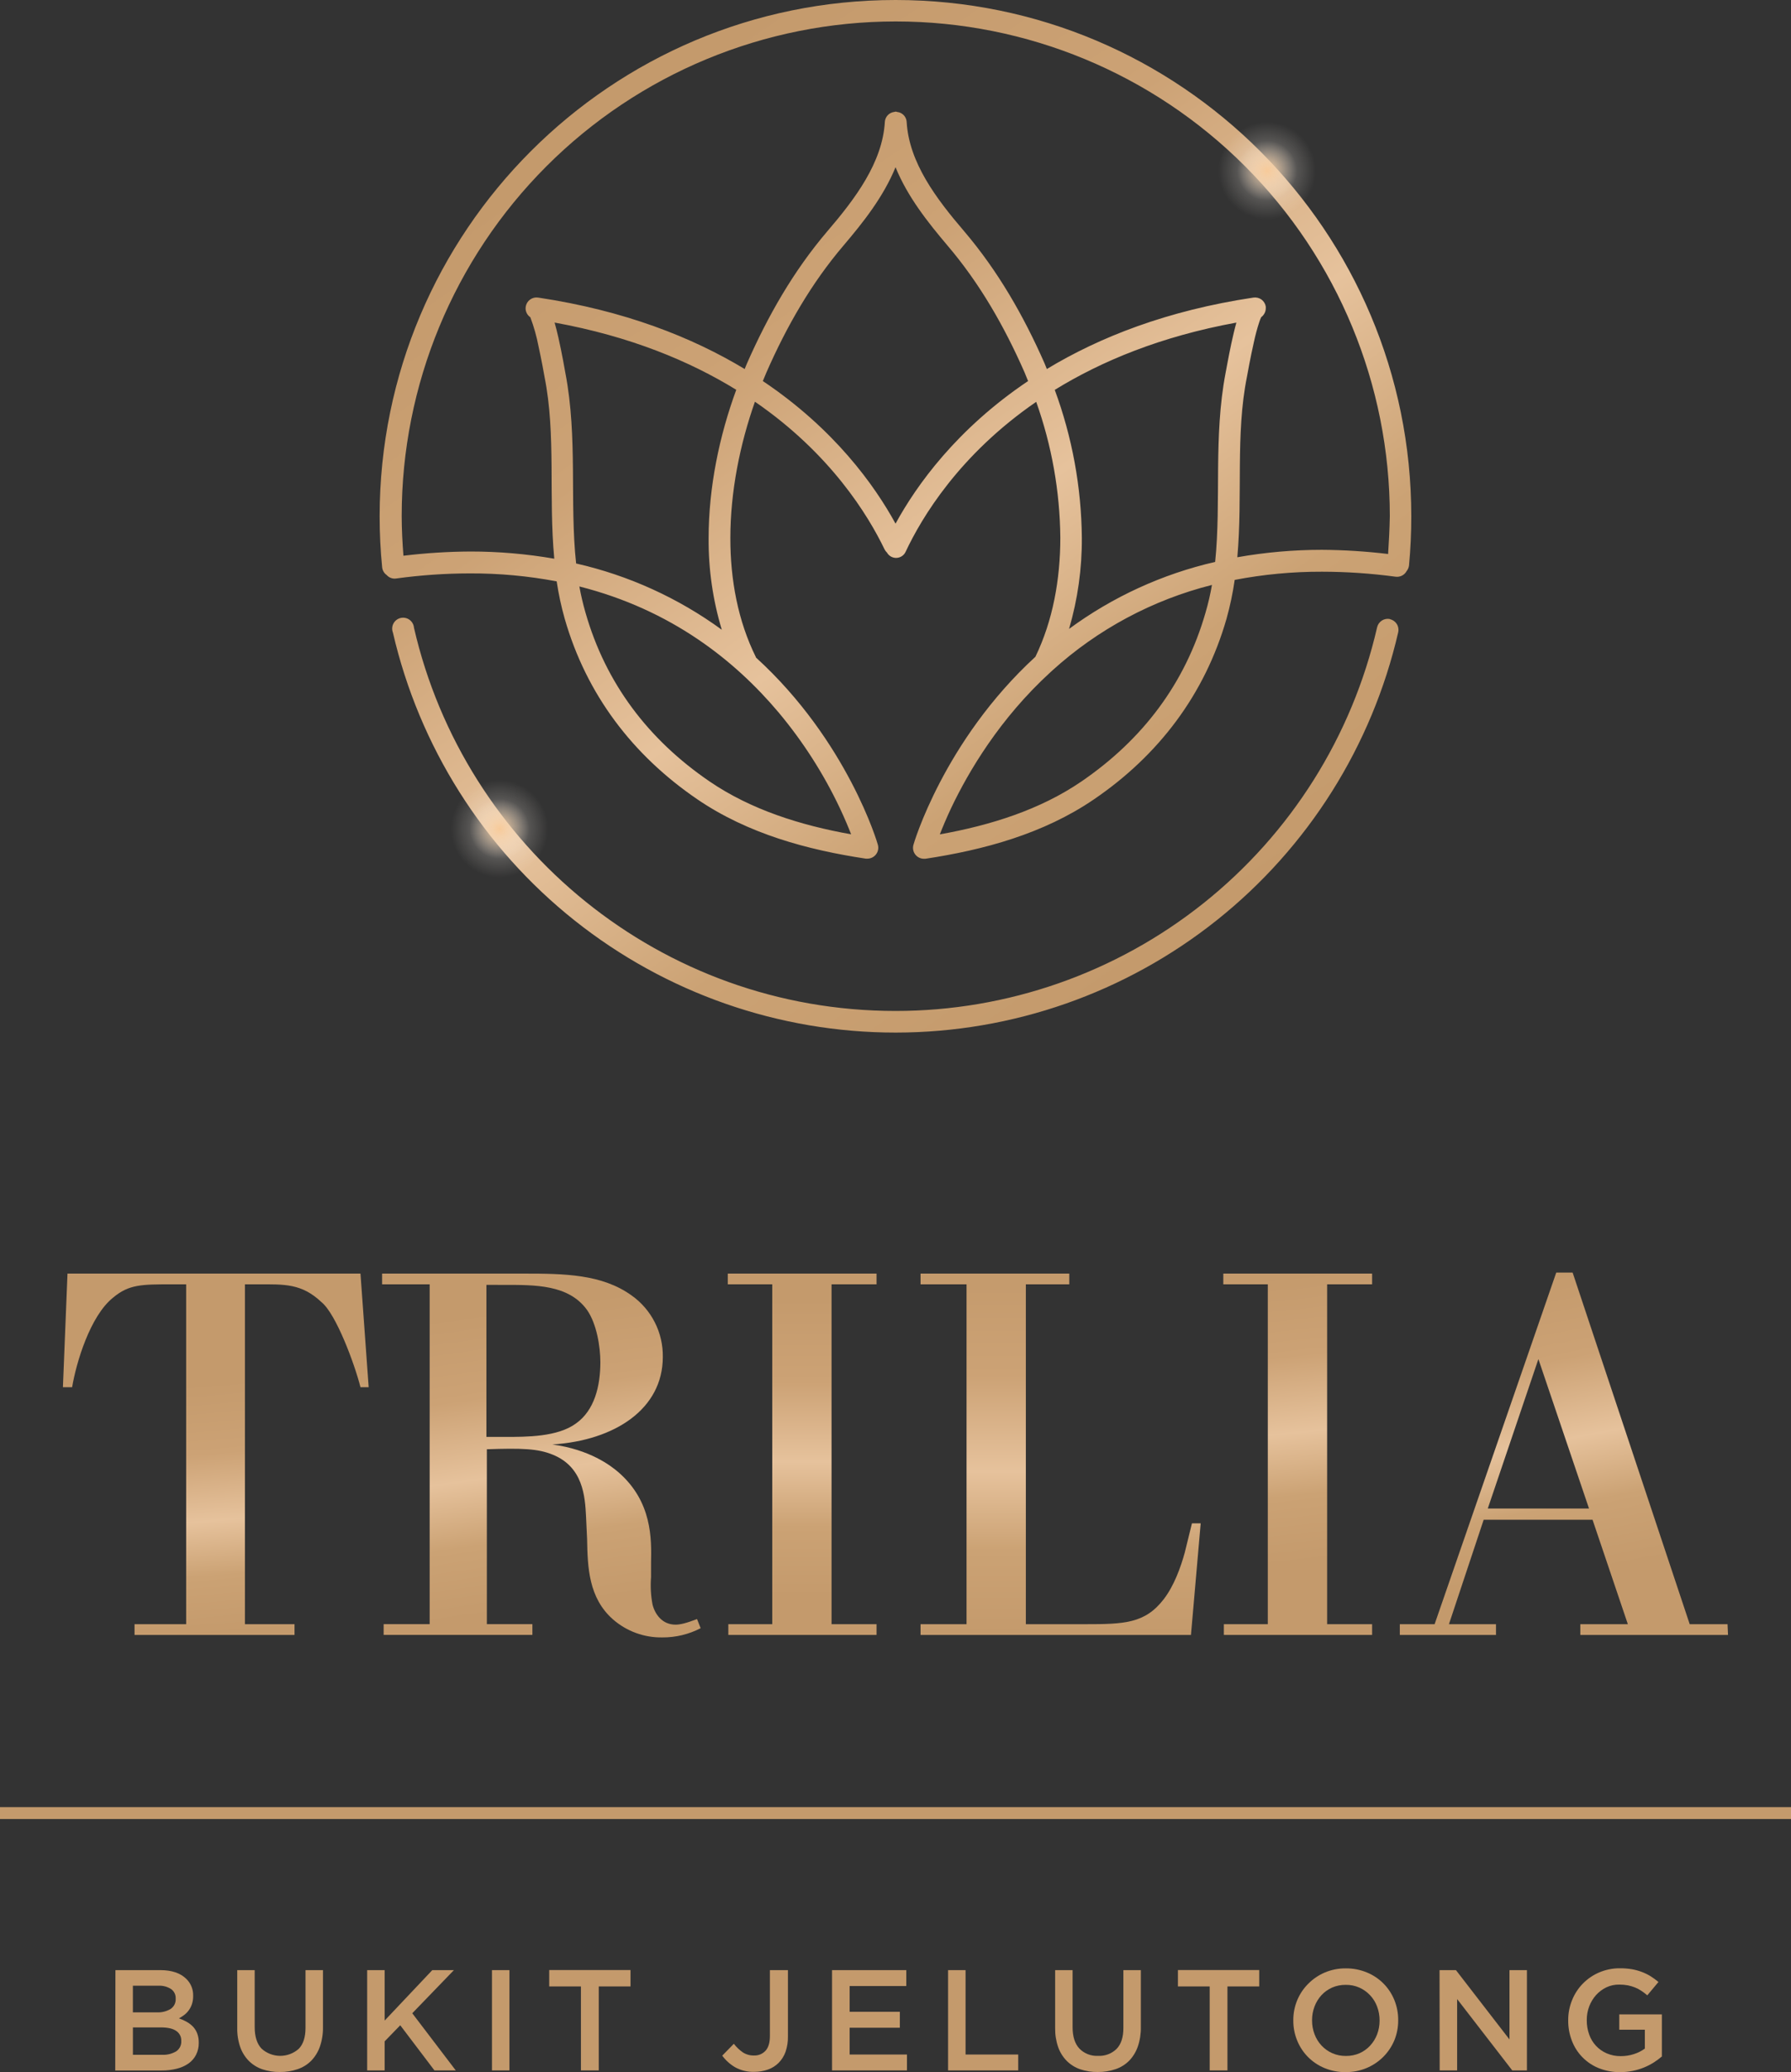 <svg width="147" height="170" viewBox="0 0 147 170" fill="none" xmlns="http://www.w3.org/2000/svg">
<rect x="0" y="0" width="147" height="170" fill="#333333" stroke="none"/>
<g clip-path="url(#clip0)">
<path d="M73.503 0C50.122 0 31.173 18.965 31.159 42.359C31.159 43.775 31.229 45.172 31.367 46.552C31.381 46.676 31.421 46.796 31.484 46.903C31.547 47.011 31.633 47.103 31.735 47.175C31.828 47.281 31.945 47.363 32.077 47.413C32.208 47.464 32.35 47.481 32.49 47.464C34.506 47.186 36.538 47.045 38.573 47.043C40.961 47.034 43.344 47.253 45.691 47.697C45.845 48.731 46.065 49.754 46.349 50.76C48.13 56.968 51.921 61.954 57.233 65.575C61.378 68.402 66.278 69.727 71.065 70.446C71.108 70.45 71.151 70.45 71.193 70.446C71.32 70.446 71.446 70.418 71.562 70.365C71.678 70.312 71.781 70.235 71.865 70.139C71.963 70.027 72.031 69.893 72.064 69.748C72.097 69.603 72.093 69.453 72.053 69.31C72.053 69.263 69.589 60.813 62.043 53.941C62.043 53.941 62.043 53.925 62.043 53.917C60.574 50.953 59.942 47.587 59.946 44.144C59.946 40.333 60.73 36.454 61.963 32.957C68.177 37.23 71.254 42.274 72.598 45.063C72.647 45.164 72.715 45.255 72.797 45.332C72.876 45.472 72.993 45.587 73.134 45.665C73.275 45.742 73.434 45.779 73.595 45.77C73.755 45.761 73.91 45.708 74.042 45.616C74.174 45.524 74.277 45.397 74.341 45.249V45.249C75.64 42.487 78.712 37.324 85.048 32.968C86.324 36.544 86.993 40.309 87.028 44.106C87.028 47.552 86.412 50.926 84.983 53.883C77.451 60.793 74.973 69.272 74.97 69.319C74.934 69.451 74.928 69.589 74.953 69.724C74.978 69.859 75.034 69.986 75.116 70.096C75.198 70.205 75.304 70.295 75.426 70.357C75.548 70.42 75.683 70.453 75.82 70.455C75.864 70.459 75.908 70.459 75.952 70.455C80.742 69.731 85.639 68.411 89.782 65.584C95.094 61.967 98.885 56.977 100.668 50.769C100.961 49.72 101.186 48.654 101.34 47.576C103.703 47.123 106.104 46.897 108.509 46.904C110.533 46.907 112.553 47.045 114.558 47.316C114.738 47.337 114.919 47.304 115.079 47.221C115.239 47.137 115.37 47.007 115.455 46.848C115.558 46.719 115.625 46.563 115.647 46.399C115.773 45.071 115.835 43.725 115.835 42.364C115.831 18.965 96.882 0 73.503 0ZM63.892 58.434C65.899 60.828 67.591 63.468 68.928 66.292C69.331 67.146 69.636 67.879 69.858 68.449C65.709 67.711 61.638 66.431 58.234 64.108C53.227 60.69 49.721 56.078 48.059 50.273C47.853 49.563 47.684 48.842 47.552 48.114C55.12 50.029 60.338 54.217 63.892 58.434ZM58.161 44.16C58.144 46.702 58.508 49.232 59.243 51.666C55.668 49.059 51.599 47.209 47.286 46.229C46.743 41.196 47.427 35.916 46.405 30.603C46.363 30.378 46.13 29.009 45.829 27.688C45.733 27.267 45.63 26.847 45.52 26.464C51.735 27.596 56.599 29.627 60.43 31.979C59.043 35.755 58.161 39.972 58.161 44.16ZM73.503 42.962C71.782 39.81 68.466 35.187 62.612 31.262C62.718 31.02 62.809 30.775 62.913 30.538C64.575 26.76 66.582 23.256 69.226 20.151C70.817 18.281 72.501 16.169 73.503 13.719C74.498 16.169 76.191 18.281 77.773 20.151C80.419 23.256 82.427 26.767 84.087 30.538C84.187 30.775 84.286 31.02 84.382 31.262C78.535 35.187 75.221 39.81 73.503 42.962ZM98.943 50.273C97.274 56.078 93.774 60.683 88.769 64.108C85.359 66.442 81.291 67.711 77.139 68.453C77.363 67.875 77.672 67.137 78.08 66.267C79.505 63.286 82.05 58.959 86.215 55.152C86.273 55.106 86.328 55.056 86.379 55.002C90.103 51.625 94.6 49.216 99.474 47.989C99.34 48.76 99.163 49.523 98.943 50.273V50.273ZM101.062 28.188C100.82 29.329 100.632 30.41 100.592 30.598C99.586 35.869 100.247 41.111 99.736 46.101C95.406 47.094 91.325 48.965 87.745 51.596C88.457 49.166 88.811 46.645 88.794 44.112C88.756 39.972 88.004 35.87 86.571 31.986C90.4 29.632 95.26 27.601 101.479 26.466C101.327 27.002 101.192 27.594 101.062 28.188V28.188ZM113.931 45.451C112.129 45.235 110.317 45.12 108.503 45.108C106.174 45.108 103.85 45.312 101.557 45.718C102.005 40.64 101.398 35.64 102.344 30.921C102.397 30.643 102.626 29.334 102.915 28.071C103.034 27.508 103.183 26.952 103.363 26.406C103.404 26.274 103.455 26.146 103.515 26.022C103.593 25.967 103.66 25.898 103.715 25.82C103.829 25.668 103.892 25.482 103.892 25.291C103.895 25.248 103.895 25.205 103.892 25.161C103.857 24.928 103.731 24.718 103.542 24.576C103.351 24.44 103.116 24.382 102.884 24.413C95.782 25.477 90.237 27.666 85.921 30.275C85.856 30.118 85.798 29.955 85.731 29.804C84.019 25.917 81.922 22.247 79.14 18.978C76.834 16.288 74.607 13.331 74.415 9.995C74.404 9.836 74.351 9.683 74.26 9.553C74.169 9.423 74.044 9.32 73.9 9.255V9.255C73.822 9.22 73.74 9.198 73.655 9.19C73.625 9.177 73.593 9.168 73.561 9.163C73.548 9.163 73.534 9.163 73.516 9.163C73.498 9.163 73.492 9.163 73.478 9.163C73.465 9.163 73.427 9.181 73.4 9.183C73.311 9.193 73.224 9.218 73.142 9.255C72.997 9.32 72.873 9.423 72.782 9.553C72.691 9.683 72.638 9.836 72.627 9.995C72.432 13.331 70.203 16.294 67.902 18.978C65.115 22.247 63.022 25.928 61.315 29.804C61.246 29.957 61.185 30.118 61.122 30.275C56.803 27.67 51.265 25.477 44.163 24.413C43.929 24.379 43.692 24.439 43.503 24.579C43.313 24.719 43.186 24.928 43.15 25.161C43.141 25.206 43.137 25.251 43.139 25.296C43.14 25.441 43.176 25.583 43.244 25.71C43.312 25.838 43.409 25.947 43.529 26.029C43.821 26.804 44.046 27.603 44.201 28.417C44.456 29.571 44.649 30.659 44.694 30.921C45.646 35.676 45.012 40.718 45.493 45.837C43.217 45.443 40.91 45.245 38.6 45.247C36.766 45.257 34.934 45.373 33.113 45.594C33.028 44.518 32.972 43.435 32.969 42.339C32.969 31.577 37.242 21.255 44.847 13.645C52.452 6.035 62.766 1.76 73.521 1.76C84.276 1.76 94.59 6.035 102.195 13.645C109.8 21.255 114.072 31.577 114.072 42.339C114.054 43.406 113.996 44.438 113.931 45.473V45.451ZM114.09 50.789C113.861 50.74 113.621 50.783 113.423 50.909C113.225 51.035 113.084 51.233 113.03 51.462C110.973 60.41 105.943 68.395 98.764 74.113C91.584 79.831 82.679 82.943 73.503 82.941C54.235 82.941 38.122 69.511 33.978 51.5C33.967 51.371 33.929 51.247 33.866 51.135C33.803 51.022 33.717 50.925 33.613 50.849C33.509 50.773 33.389 50.72 33.263 50.695C33.137 50.669 33.007 50.671 32.882 50.7C32.756 50.729 32.639 50.785 32.537 50.864C32.435 50.942 32.351 51.042 32.291 51.156C32.231 51.27 32.197 51.395 32.19 51.524C32.183 51.653 32.203 51.781 32.25 51.901C34.41 61.233 39.666 69.558 47.161 75.517C54.655 81.476 63.947 84.719 73.52 84.715C83.092 84.711 92.381 81.461 99.871 75.496C107.361 69.53 112.61 61.202 114.762 51.867C114.813 51.637 114.771 51.395 114.645 51.196C114.52 50.996 114.32 50.854 114.09 50.8V50.789Z" fill="url(#paint0_linear)"/>
<path d="M24.174 133.252V134.133H11.043V133.252H15.28V105.369H14.105C11.63 105.369 10.581 105.369 9.28 106.461C7.391 107.972 6.257 111.795 5.919 113.81H5.164L5.54 104.488H29.587L30.259 113.81H29.587C29.085 111.835 27.575 107.799 26.396 106.84C24.761 105.286 23.334 105.369 21.194 105.369H20.103V133.252H24.174Z" fill="url(#paint1_linear)"/>
<path d="M57.507 133.582C56.533 134.085 55.452 134.345 54.357 134.337C52.878 134.361 51.442 133.838 50.324 132.869C48.307 131.102 48.229 128.584 48.187 126.275L48.101 124.428C48.019 122.749 47.85 120.354 45.375 119.348C44.158 118.843 42.814 118.801 39.96 118.899V133.248H43.697V134.129H31.489V133.248H35.266V105.369H31.363V104.488H42.986C46.3 104.488 49.407 104.528 51.841 106.282C52.646 106.852 53.3 107.61 53.746 108.49C54.193 109.37 54.417 110.346 54.401 111.333C54.401 115.572 50.499 118.175 45.337 118.507C48.399 118.924 50.12 120.227 50.792 120.814C53.519 123.208 53.481 126.233 53.436 128.212V129.387C53.376 130.146 53.418 130.909 53.561 131.656C53.77 132.452 54.357 133.29 55.452 133.29C55.826 133.29 56.33 133.169 57.211 132.831L57.507 133.582ZM39.924 105.412V117.888H41.434C43.237 117.888 45.758 117.888 47.259 116.794C48.812 115.705 49.275 113.687 49.275 111.754C49.275 110.496 48.98 108.615 48.184 107.474C46.674 105.374 43.903 105.416 41.344 105.416L39.924 105.412Z" fill="url(#paint2_linear)"/>
<path d="M71.944 105.369H68.251V133.252H71.944V134.133H59.778V133.252H63.385V105.369H59.733V104.488H71.944V105.369Z" fill="url(#paint3_linear)"/>
<path d="M98.549 124.977L97.751 134.133H75.556V133.252H79.331V105.369H75.556V104.488H87.764V105.369H84.199V133.252H89.025C92.258 133.252 93.976 133.207 95.522 131.194C96.362 130.102 96.909 128.589 97.243 127.372L97.832 124.977H98.549Z" fill="url(#paint4_linear)"/>
<path d="M112.619 105.369H108.927V133.252H112.619V134.133H100.451V133.252H104.058V105.369H100.406V104.488H112.619V105.369Z" fill="url(#paint5_linear)"/>
<path d="M130.712 124.684H121.775L118.925 133.252H122.786V134.134H114.893V133.252H117.749L127.732 104.405H129.077L138.686 133.252H141.791L141.831 134.134H129.708V133.252H133.609L130.712 124.684ZM122.113 123.762H130.421L126.267 111.501L122.113 123.762Z" fill="url(#paint6_linear)"/>
<path d="M0 149.237V148.26H147V149.237H0Z" fill="#C49A6C"/>
<path d="M9.475 161.633H13.156C14.101 161.633 14.817 161.876 15.302 162.362C15.482 162.539 15.624 162.752 15.719 162.986C15.813 163.221 15.859 163.472 15.853 163.725V163.747C15.857 163.975 15.824 164.203 15.755 164.42C15.694 164.6 15.607 164.77 15.497 164.924C15.393 165.07 15.268 165.199 15.125 165.308C14.988 165.414 14.842 165.508 14.688 165.588C14.916 165.668 15.137 165.769 15.347 165.888C15.538 165.997 15.712 166.133 15.862 166.294C16.007 166.455 16.12 166.642 16.194 166.846C16.277 167.084 16.317 167.335 16.312 167.588V167.61C16.318 167.949 16.241 168.283 16.088 168.585C15.944 168.868 15.732 169.11 15.472 169.292C15.181 169.492 14.855 169.637 14.511 169.72C14.105 169.822 13.687 169.872 13.268 169.868H9.459L9.475 161.633ZM12.876 165.099C13.268 165.118 13.657 165.022 13.996 164.823C14.134 164.733 14.247 164.608 14.321 164.46C14.395 164.313 14.429 164.148 14.419 163.983V163.96C14.426 163.811 14.396 163.663 14.332 163.529C14.267 163.395 14.17 163.279 14.05 163.191C13.732 162.985 13.356 162.888 12.979 162.913H10.906V165.099H12.876ZM13.297 168.579C13.703 168.602 14.107 168.504 14.457 168.298C14.595 168.206 14.706 168.079 14.78 167.93C14.854 167.782 14.888 167.617 14.879 167.451V167.435C14.885 167.275 14.851 167.116 14.778 166.974C14.705 166.831 14.597 166.71 14.464 166.621C14.186 166.426 13.761 166.332 13.191 166.332H10.909V168.579H13.297Z" fill="#C49A6C"/>
<path d="M22.973 169.991C22.482 170 21.994 169.924 21.528 169.767C21.113 169.625 20.735 169.39 20.424 169.081C20.108 168.759 19.867 168.372 19.718 167.946C19.544 167.442 19.461 166.911 19.472 166.377V161.633H20.905V166.314C20.905 167.082 21.09 167.667 21.459 168.067C21.876 168.449 22.42 168.662 22.985 168.666C23.55 168.67 24.096 168.465 24.519 168.09C24.891 167.706 25.075 167.135 25.075 166.375V161.633H26.509V166.301C26.519 166.847 26.433 167.391 26.256 167.908C26.105 168.341 25.863 168.737 25.545 169.067C25.23 169.382 24.847 169.619 24.425 169.76C23.958 169.919 23.467 169.997 22.973 169.991V169.991Z" fill="#C49A6C"/>
<path d="M30.136 161.633H31.57V165.772L35.481 161.633H37.256L33.837 165.171L37.408 169.861H35.658L32.851 166.157L31.57 167.476V169.861H30.136V161.633Z" fill="#C49A6C"/>
<path d="M40.379 161.633H41.813V169.861H40.379V161.633Z" fill="#C49A6C"/>
<path d="M47.681 162.971H45.077V161.626H51.751V162.971H49.144V169.861H47.681V162.971Z" fill="#C49A6C"/>
<path d="M61.912 169.978C61.358 169.998 60.809 169.866 60.326 169.596C59.917 169.354 59.561 169.033 59.279 168.65L60.231 167.675C60.441 167.95 60.693 168.19 60.977 168.386C61.249 168.558 61.566 168.646 61.887 168.637C62.064 168.644 62.24 168.613 62.403 168.545C62.566 168.478 62.713 168.375 62.833 168.245C63.073 167.983 63.193 167.578 63.191 167.029V161.633H64.672V167.063C64.681 167.498 64.614 167.931 64.473 168.343C64.352 168.68 64.159 168.986 63.908 169.24C63.663 169.485 63.366 169.672 63.039 169.787C62.677 169.915 62.296 169.98 61.912 169.978V169.978Z" fill="#C49A6C"/>
<path d="M68.292 161.633H74.386V162.938H69.735V165.052H73.857V166.359H69.735V168.556H74.44V169.861H68.292V161.633Z" fill="#C49A6C"/>
<path d="M77.816 161.633H79.25V168.556H83.572V169.861H77.816V161.633Z" fill="#C49A6C"/>
<path d="M90.103 169.991C89.612 170 89.123 169.924 88.658 169.767C88.244 169.624 87.867 169.39 87.556 169.081C87.24 168.759 86.999 168.372 86.85 167.946C86.676 167.442 86.593 166.911 86.603 166.377V161.633H88.035V166.314C88.035 167.082 88.22 167.667 88.591 168.067C88.789 168.271 89.029 168.43 89.293 168.533C89.558 168.636 89.842 168.682 90.125 168.666C90.406 168.682 90.686 168.638 90.949 168.539C91.212 168.44 91.451 168.287 91.651 168.09C92.02 167.707 92.204 167.136 92.204 166.375V161.633H93.638V166.301C93.648 166.847 93.563 167.391 93.387 167.908C93.237 168.341 92.995 168.737 92.677 169.067C92.362 169.382 91.979 169.619 91.557 169.76C91.089 169.919 90.597 169.997 90.103 169.991V169.991Z" fill="#C49A6C"/>
<path d="M99.288 162.971H96.681V161.626H103.353V162.971H100.745V169.861H99.288V162.971Z" fill="#C49A6C"/>
<path d="M110.445 170.002C109.85 170.009 109.259 169.895 108.709 169.666C108.204 169.459 107.746 169.152 107.361 168.765C106.976 168.378 106.673 167.917 106.469 167.411C106.255 166.891 106.147 166.334 106.151 165.772V165.747C106.146 165.185 106.255 164.628 106.469 164.108C106.676 163.605 106.98 163.148 107.365 162.763C107.755 162.366 108.22 162.049 108.731 161.83C109.281 161.598 109.873 161.482 110.47 161.49C111.065 161.485 111.655 161.601 112.204 161.83C112.709 162.038 113.167 162.345 113.552 162.733C113.937 163.12 114.24 163.581 114.445 164.088C114.655 164.609 114.763 165.165 114.76 165.727V165.752C114.763 166.313 114.656 166.87 114.445 167.39C114.235 167.892 113.931 168.349 113.548 168.736C113.142 169.144 112.658 169.466 112.125 169.682C111.592 169.899 111.021 170.006 110.445 169.998V170.002ZM110.47 168.673C110.855 168.679 111.237 168.603 111.59 168.449C111.92 168.303 112.216 168.091 112.46 167.825C112.706 167.557 112.899 167.244 113.029 166.904C113.165 166.546 113.234 166.166 113.232 165.783V165.758C113.235 165.371 113.166 164.986 113.029 164.624C112.902 164.28 112.707 163.966 112.457 163.698C112.207 163.43 111.906 163.215 111.572 163.066C111.219 162.911 110.837 162.834 110.452 162.841C110.067 162.836 109.685 162.913 109.332 163.066C109.003 163.213 108.706 163.425 108.46 163.689C108.215 163.958 108.023 164.272 107.894 164.613C107.757 164.97 107.688 165.351 107.69 165.734V165.758C107.687 166.146 107.756 166.53 107.894 166.893C108.022 167.237 108.217 167.552 108.467 167.821C108.716 168.087 109.017 168.3 109.35 168.449C109.703 168.603 110.085 168.68 110.47 168.673V168.673Z" fill="#C49A6C"/>
<path d="M118.154 161.633H119.499L123.894 167.321V161.633H125.326V169.861H124.121L119.597 164.007V169.861H118.165L118.154 161.633Z" fill="#C49A6C"/>
<path d="M132.978 170.002C132.378 170.01 131.783 169.899 131.226 169.677C130.723 169.476 130.268 169.173 129.888 168.787C129.508 168.402 129.212 167.941 129.019 167.435C128.812 166.902 128.708 166.335 128.714 165.763V165.738C128.711 165.178 128.818 164.623 129.028 164.104C129.229 163.597 129.528 163.136 129.908 162.745C130.292 162.353 130.748 162.04 131.252 161.824C131.793 161.593 132.375 161.477 132.962 161.483C133.291 161.48 133.619 161.506 133.943 161.559C134.221 161.608 134.494 161.683 134.759 161.783C135.006 161.876 135.244 161.991 135.469 162.129C135.697 162.272 135.915 162.432 136.121 162.606L135.205 163.7C135.052 163.569 134.891 163.446 134.723 163.335C134.56 163.225 134.387 163.133 134.205 163.059C134.014 162.982 133.816 162.922 133.614 162.882C133.379 162.838 133.14 162.817 132.901 162.819C132.539 162.813 132.179 162.89 131.851 163.043C131.531 163.197 131.243 163.411 131.004 163.673C130.761 163.945 130.571 164.259 130.441 164.599C130.304 164.957 130.235 165.337 130.238 165.72V165.745C130.233 166.146 130.301 166.545 130.437 166.922C130.558 167.265 130.749 167.58 130.997 167.845C131.246 168.111 131.547 168.322 131.882 168.464C132.243 168.618 132.632 168.695 133.025 168.689C133.397 168.692 133.767 168.634 134.12 168.518C134.437 168.416 134.736 168.265 135.005 168.07V166.521H132.906V165.263H136.401V168.718C136.188 168.898 135.964 169.063 135.729 169.213C135.475 169.373 135.207 169.51 134.929 169.623C134.631 169.745 134.322 169.837 134.006 169.899C133.667 169.968 133.323 170.003 132.978 170.002Z" fill="#C49A6C"/>
<circle cx="104" cy="14" r="4" fill="url(#paint7_radial)"/>
<circle cx="41" cy="68" r="4" fill="url(#paint8_radial)"/>
</g>
<defs>
<linearGradient id="paint0_linear" x1="50" y1="9.5" x2="97" y2="77" gradientUnits="userSpaceOnUse">
<stop stop-color="#C49A6C"/>
<stop offset="0.281" stop-color="#CCA275"/>
<stop offset="0.548" stop-color="#E6C29C"/>
<stop offset="0.766" stop-color="#CBA274"/>
<stop offset="1" stop-color="#C49A6C"/>
</linearGradient>
<linearGradient id="paint1_linear" x1="16" y1="113.5" x2="17.712" y2="134.133" gradientUnits="userSpaceOnUse">
<stop stop-color="#C49A6C"/>
<stop offset="0.281" stop-color="#CCA275"/>
<stop offset="0.548" stop-color="#E6C29C"/>
<stop offset="0.766" stop-color="#CBA274"/>
<stop offset="1" stop-color="#C49A6C"/>
</linearGradient>
<linearGradient id="paint2_linear" x1="44" y1="107" x2="47.5" y2="131.5" gradientUnits="userSpaceOnUse">
<stop stop-color="#C49A6C"/>
<stop offset="0.281" stop-color="#CCA275"/>
<stop offset="0.548" stop-color="#E6C29C"/>
<stop offset="0.766" stop-color="#CBA274"/>
<stop offset="1" stop-color="#C49A6C"/>
</linearGradient>
<linearGradient id="paint3_linear" x1="66" y1="106.5" x2="66" y2="131" gradientUnits="userSpaceOnUse">
<stop stop-color="#C49A6C"/>
<stop offset="0.281" stop-color="#CCA275"/>
<stop offset="0.548" stop-color="#E6C29C"/>
<stop offset="0.766" stop-color="#CBA274"/>
<stop offset="1" stop-color="#C49A6C"/>
</linearGradient>
<linearGradient id="paint4_linear" x1="87.052" y1="104.488" x2="87.052" y2="134.133" gradientUnits="userSpaceOnUse">
<stop stop-color="#C49A6C"/>
<stop offset="0.281" stop-color="#CCA275"/>
<stop offset="0.548" stop-color="#E6C29C"/>
<stop offset="0.766" stop-color="#CBA274"/>
<stop offset="1" stop-color="#C49A6C"/>
</linearGradient>
<linearGradient id="paint5_linear" x1="106.512" y1="104.488" x2="109" y2="128" gradientUnits="userSpaceOnUse">
<stop stop-color="#C49A6C"/>
<stop offset="0.281" stop-color="#CCA275"/>
<stop offset="0.548" stop-color="#E6C29C"/>
<stop offset="0.766" stop-color="#CBA274"/>
<stop offset="1" stop-color="#C49A6C"/>
</linearGradient>
<linearGradient id="paint6_linear" x1="128.362" y1="104.405" x2="133" y2="128.5" gradientUnits="userSpaceOnUse">
<stop stop-color="#C49A6C"/>
<stop offset="0.281" stop-color="#CCA275"/>
<stop offset="0.548" stop-color="#E6C29C"/>
<stop offset="0.766" stop-color="#CBA274"/>
<stop offset="1" stop-color="#C49A6C"/>
</linearGradient>
<radialGradient id="paint7_radial" cx="0" cy="0" r="1" gradientUnits="userSpaceOnUse" gradientTransform="translate(104 14) rotate(90) scale(4)">
<stop stop-color="#F7CA99"/>
<stop offset="0.615" stop-color="#FFF7EE" stop-opacity="0.172"/>
<stop offset="1" stop-color="#FFF7EE" stop-opacity="0"/>
</radialGradient>
<radialGradient id="paint8_radial" cx="0" cy="0" r="1" gradientUnits="userSpaceOnUse" gradientTransform="translate(41 68) rotate(90) scale(4)">
<stop stop-color="#F7CA99"/>
<stop offset="0.615" stop-color="#FFF7EE" stop-opacity="0.172"/>
<stop offset="1" stop-color="#FFF7EE" stop-opacity="0"/>
</radialGradient>
<clipPath id="clip0">
<rect width="147" height="170" fill="white"/>
</clipPath>
</defs>
</svg>
